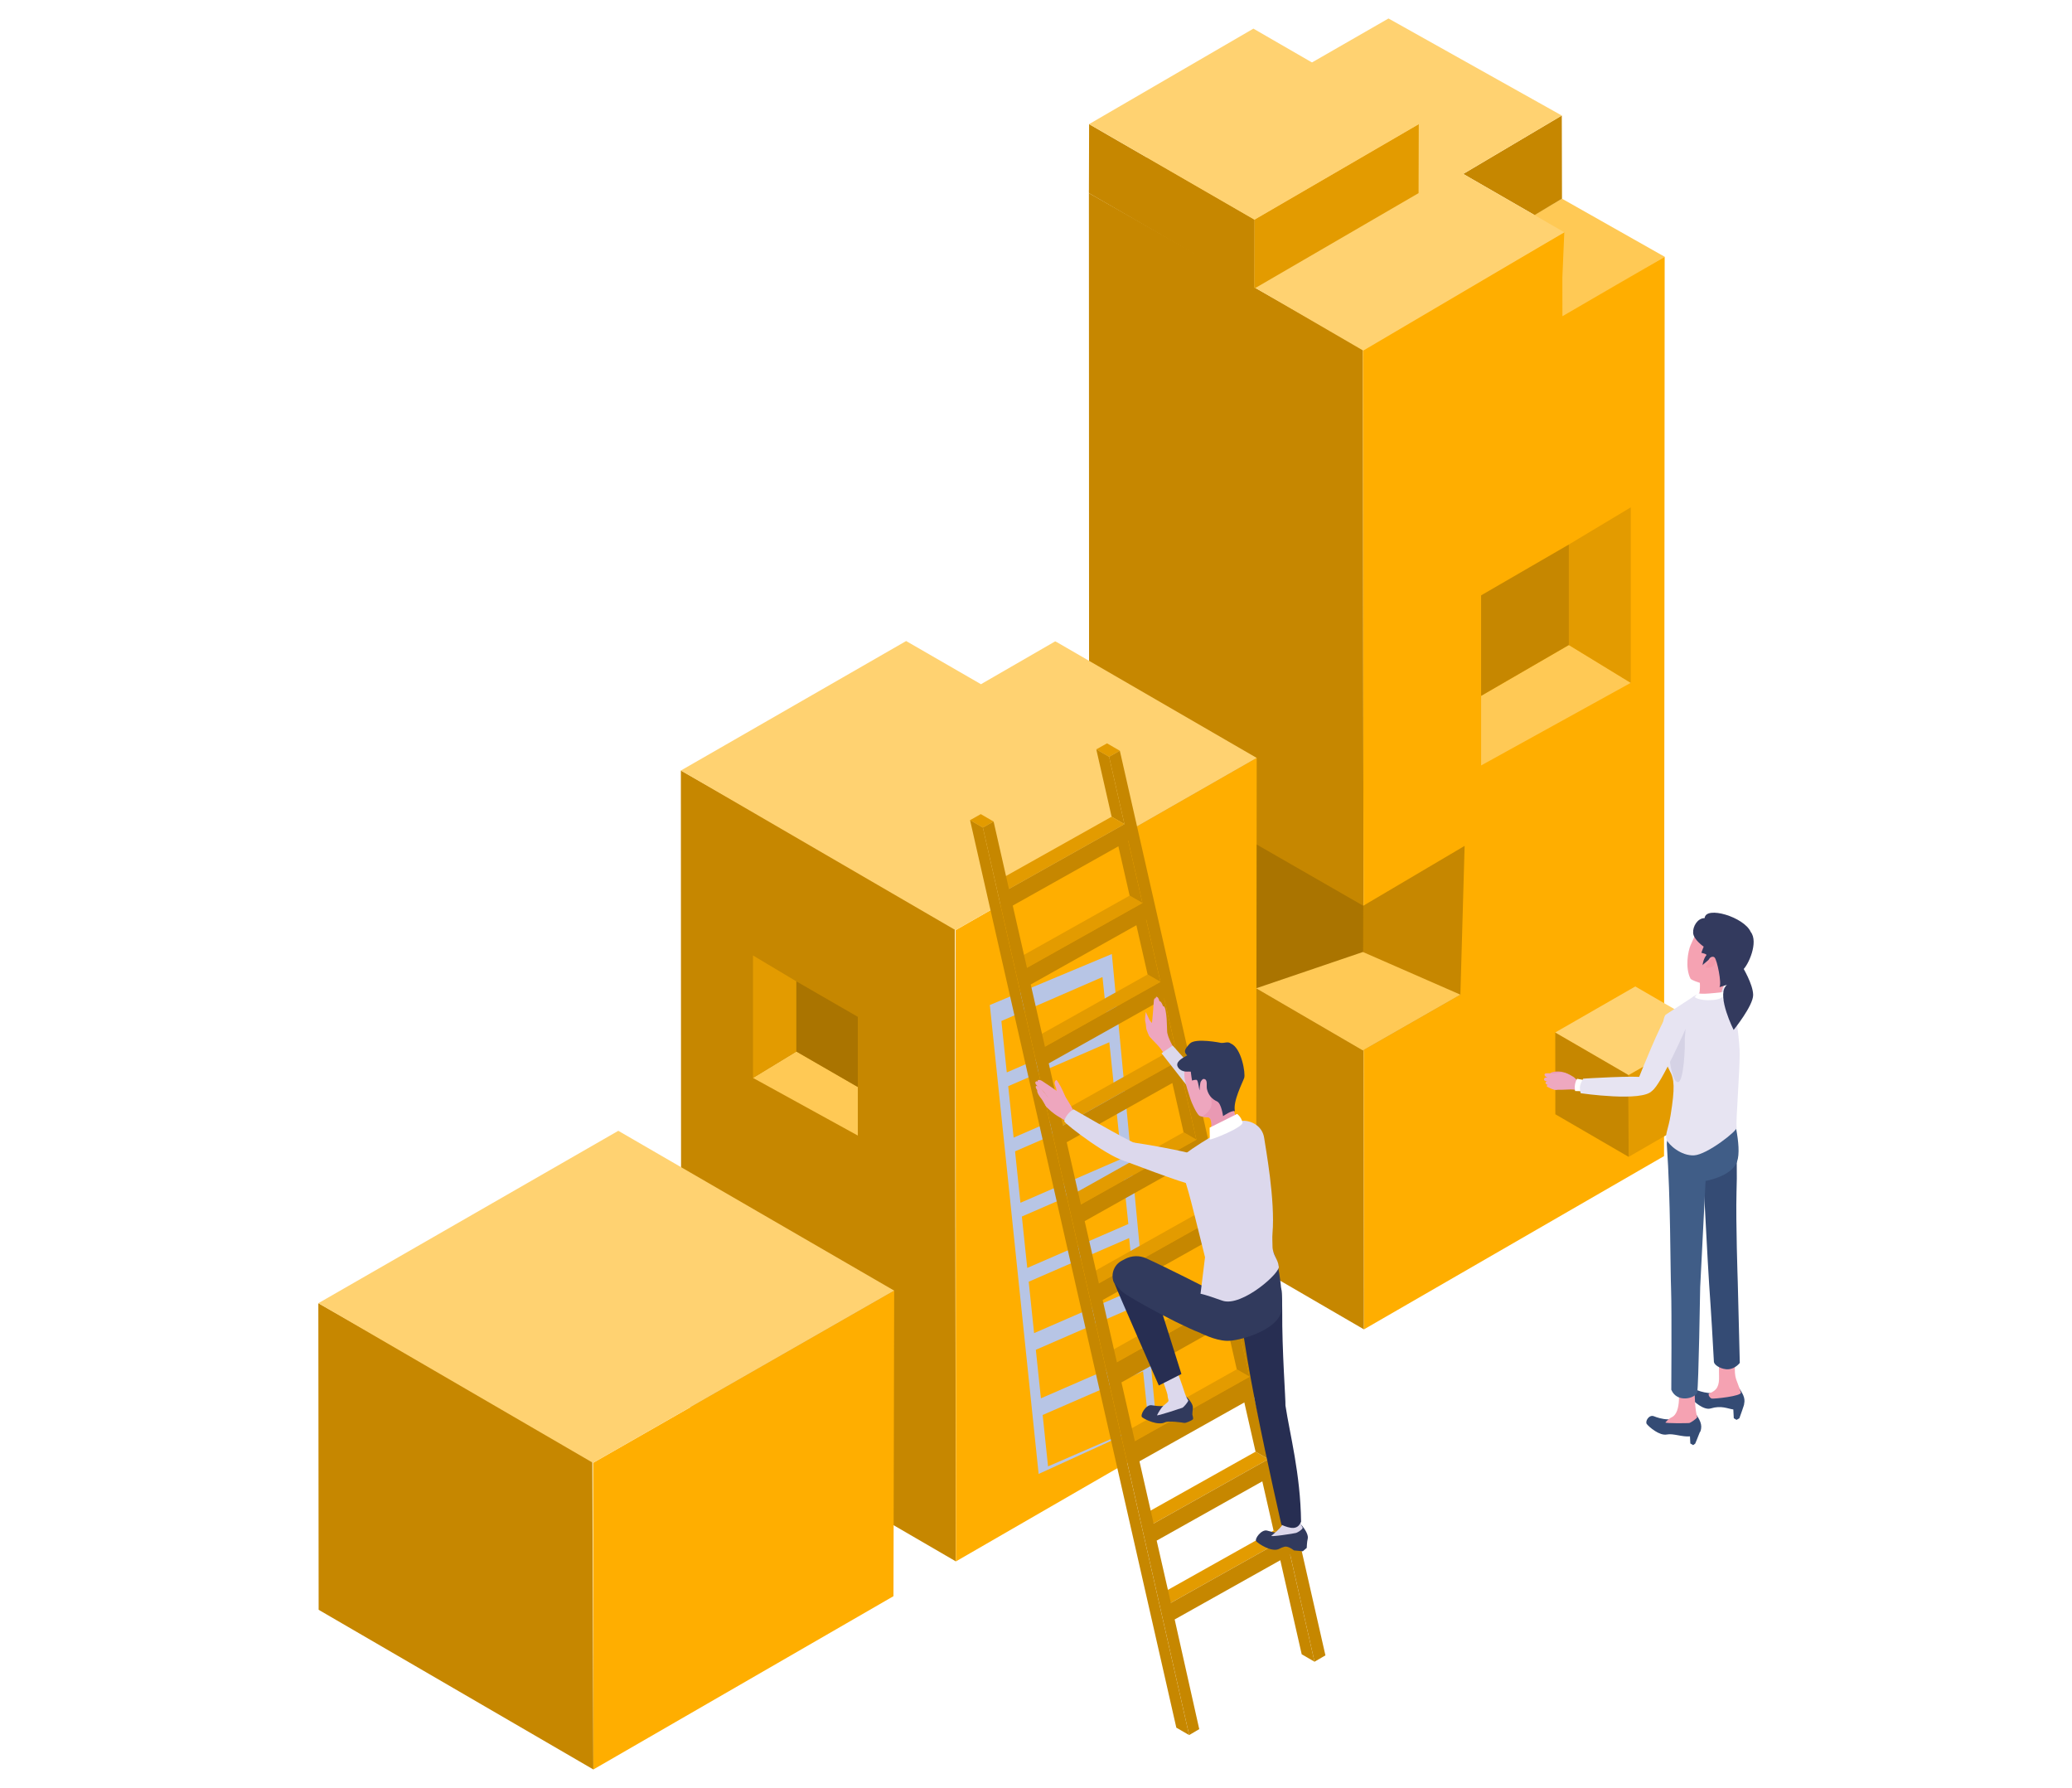 <?xml version="1.0" encoding="UTF-8"?>
<svg xmlns="http://www.w3.org/2000/svg" xmlns:xlink="http://www.w3.org/1999/xlink" viewBox="0 0 532 459">
  <defs>
    <style>
      .cls-1 {
        fill: url(#linear-gradient);
      }

      .cls-2 {
        mask: url(#mask);
      }

      .cls-3 {
        filter: url(#luminosity-noclip);
      }

      .cls-4 {
        fill: #f5a2b2;
      }

      .cls-5 {
        fill: #e999b3;
      }

      .cls-6 {
        fill: #e7e4f2;
      }

      .cls-7 {
        fill: #eea6be;
      }

      .cls-8 {
        fill: #eea8bf;
      }

      .cls-9 {
        fill: #f49aaa;
      }

      .cls-10 {
        fill: #fff;
      }

      .cls-11 {
        fill: #eb9bb4;
      }

      .cls-12 {
        fill: #ffc955;
      }

      .cls-13 {
        fill: #ffd271;
      }

      .cls-14 {
        fill: #ffae00;
      }

      .cls-15 {
        fill: #333a5e;
      }

      .cls-16 {
        fill: #aa7400;
      }

      .cls-17 {
        fill: #dcd8ec;
      }

      .cls-18 {
        fill: #c68700;
      }

      .cls-19 {
        fill: #e39b00;
      }

      .cls-20 {
        fill: #d5d2e5;
      }

      .cls-21 {
        fill: #405d87;
      }

      .cls-22 {
        fill: #344b74;
      }

      .cls-23 {
        fill: #313a5d;
      }

      .cls-24 {
        fill: #272e52;
      }

      .cls-25 {
        fill: #b7c5e5;
        mix-blend-mode: multiply;
      }

      .cls-26 {
        isolation: isolate;
      }
    </style>
    <filter id="luminosity-noclip" x="246.926" y="229.423" width="55.119" height="161.917" color-interpolation-filters="sRGB" filterUnits="userSpaceOnUse">
      <feFlood flood-color="#fff" result="bg"/>
      <feBlend in="SourceGraphic" in2="bg"/>
    </filter>
    <linearGradient id="linear-gradient" x1="-1817.076" y1="1017.111" x2="-1817.076" y2="883.05" gradientTransform="translate(1843.91 -1740.049) rotate(-32.903) scale(1.094 .914) skewX(-23.172)" gradientUnits="userSpaceOnUse">
      <stop offset="0" stop-color="#000"/>
      <stop offset=".062" stop-color="#171717"/>
      <stop offset=".192" stop-color="#535353"/>
      <stop offset=".377" stop-color="#b2b2b2"/>
      <stop offset=".518" stop-color="#fff"/>
      <stop offset=".621" stop-color="#bebebe"/>
      <stop offset=".758" stop-color="#6d6d6d"/>
      <stop offset=".872" stop-color="#323232"/>
      <stop offset=".955" stop-color="#0d0d0d"/>
      <stop offset=".999" stop-color="#000"/>
    </linearGradient>
    <mask id="mask" x="246.926" y="229.423" width="55.119" height="161.917" maskUnits="userSpaceOnUse">
      <g class="cls-3">
        <polygon class="cls-1" points="302.046 367.052 257.009 391.34 246.926 249.662 287.258 229.423 302.046 367.052"/>
      </g>
    </mask>
  </defs>
  <g class="cls-26">
    <g id="_レイヤー_1" data-name="レイヤー 1">
      <g>
        <g>
          <g>
            <g>
              <polygon class="cls-18" points="279.585 49.579 349.936 89.638 350.202 341.275 279.662 300.283 279.585 49.579"/>
              <polygon class="cls-12" points="391.887 87.005 375.032 66.232 401.052 51.01 427.416 65.918 391.887 87.005"/>
              <polygon class="cls-14" points="427.416 65.918 427.252 296.793 350.201 341.273 349.94 89.645 401.646 59.623 401.148 71.201 401.162 81.183 427.416 65.918"/>
              <polygon class="cls-18" points="401.052 51.01 394.009 55.217 375.688 44.652 400.998 29.661 401.052 51.01"/>
              <polygon class="cls-13" points="401.641 59.626 350.022 90.005 279.48 49.006 356.504 4.746 400.997 29.658 375.688 44.649 394.009 55.214 394.022 55.227 401.641 59.626"/>
            </g>
            <g>
              <polygon class="cls-19" points="364.279 31.867 364.229 49.579 322.045 74.093 322.095 56.381 364.279 31.867"/>
              <polygon class="cls-18" points="322.095 56.381 322.045 74.093 279.585 49.579 279.635 31.867 322.095 56.381"/>
              <polygon class="cls-13" points="364.279 31.867 322.095 56.381 279.635 31.867 321.819 7.352 364.279 31.867"/>
            </g>
            <g>
              <polygon class="cls-12" points="418.709 175.295 380.286 196.502 380.286 178.637 402.814 165.585 418.709 175.295"/>
              <polygon class="cls-19" points="418.709 130.253 418.709 175.295 402.814 165.585 402.814 139.784 418.709 130.253"/>
              <polygon class="cls-18" points="402.814 139.784 402.814 165.585 380.286 178.637 380.286 152.836 402.814 139.784"/>
            </g>
            <g>
              <polygon class="cls-18" points="350.023 232.522 376.052 217.152 374.966 255.346 349.917 269.668 350.023 232.522"/>
              <polygon class="cls-16" points="350.023 232.522 349.917 269.668 322.523 253.713 322.523 216.72 350.023 232.522"/>
              <polygon class="cls-12" points="374.966 255.346 349.917 269.668 322.523 253.713 349.936 244.393 374.966 255.346"/>
            </g>
          </g>
          <g>
            <polygon class="cls-18" points="174.816 197.801 245.168 237.86 245.433 400.841 174.893 359.85 174.816 197.801"/>
            <polygon class="cls-14" points="245.351 238.79 245.433 400.842 322.485 356.358 322.666 194.57 245.351 238.79"/>
            <polygon class="cls-13" points="322.671 194.572 262.036 229.24 245.346 238.791 174.817 197.806 186.15 191.297 232.657 164.563 251.869 175.648 270.929 164.645 271.395 164.878 322.671 194.572"/>
            <g>
              <polygon class="cls-12" points="193.336 276.717 220.251 291.518 220.251 279.049 204.47 269.94 193.336 276.717"/>
              <polygon class="cls-19" points="193.336 245.281 193.336 276.717 204.47 269.94 204.47 251.933 193.336 245.281"/>
              <polygon class="cls-16" points="204.47 251.933 204.47 269.94 220.251 279.049 220.251 261.042 204.47 251.933"/>
            </g>
          </g>
          <g>
            <polygon class="cls-18" points="81.736 334.554 152.087 374.614 152.353 454.253 81.813 413.262 81.736 334.554"/>
            <polygon class="cls-14" points="152.27 375.544 152.352 454.254 229.404 409.769 229.586 331.324 152.27 375.544"/>
            <polygon class="cls-13" points="158.754 290.296 229.586 331.324 152.269 375.551 81.736 334.554 158.754 290.296"/>
          </g>
        </g>
        <g>
          <g>
            <polygon class="cls-18" points="399.323 265.048 418.094 275.737 418.165 296.987 399.343 286.049 399.323 265.048"/>
            <polygon class="cls-19" points="418.143 275.985 418.165 296.987 438.725 285.117 438.773 264.186 418.143 275.985"/>
            <polygon class="cls-13" points="419.873 253.238 438.773 264.186 418.143 275.987 399.323 265.048 419.873 253.238"/>
          </g>
          <g>
            <g>
              <path class="cls-22" d="m447.817,360.394c.375-1.578-.436-2.794-1.621-4.526-.425-.621-1.244-.834-1.918-.498l-.731.615c-1.251,2.65-6.232,1.537-7.525.997-1.293-.54-2.339,1.305-1.834,1.953.587.754,3.235,3.192,5.059,2.633,2.732-.837,4.347.076,5.794.264l.119,2.252.714.418.722-.418s1.351-3.69,1.224-3.69c0,0-.002,0-.002,0Z"/>
              <path class="cls-22" d="m435.062,362.454c-.433-.633-1.268-.85-1.954-.507l-1.539.768c-1.274,2.7-5.554,1.424-6.872.875-1.317-.549-2.382,1.329-1.869,1.989.598.768,3.247,3.057,5.154,2.682,1.667-.327,3.87.664,5.928.483l.096,1.819.727.426.529-.396s.769-1.841,1.191-2.957c.042-.039.085-.076.127-.118.669-1.837-.2-3.137-1.519-5.064Z"/>
              <path class="cls-4" d="m435.767,363.854c-.54-1.961-.689-5.044-.681-8.65.016-7.245-4.137,1.029-4.137,1.029,0,0,.885,6.351-1.686,7.581-.525.251-1.083.664-1.652,1.346-.236.283,5.712.203,6.075.163.363-.04,1.736-.986,2.08-1.469Z"/>
              <path class="cls-4" d="m446.971,357.472c-.547-1.768-.718-1.957-1.213-3.418-.659-1.947-.125-4.771-.032-7.74.094-3.006-5.209-4.97-4.608.557.317,2.91.201,4.836.256,6.35.091,2.529-.483,3.723-2.499,4.483-.481.181.123,1.21.629,1.33.506.119,7.759-.619,7.467-1.561Z"/>
              <g>
                <path class="cls-22" d="m437.386,303.208s8.492-10.699,8.539-5.671c.046,5.028.014,5.57-.066,8.582-.205,7.678.322,22.953.322,22.953l.523,20.808c-.87,1.084-2.221,1.752-3.477,1.631-1.777-.172-3.136-1.232-3.17-1.907-.203-3.949-.704-12.654-1.22-19.877-.3-4.2-1.395-25.509-1.45-26.519Z"/>
                <path class="cls-21" d="m427.967,293.797c-.343-4.986,14.669-14.18,16.155-10.487.534,1.328,3.28,11.118,1.869,14.934-1.411,3.816-8.073,4.922-8.073,4.922l-1.385,27.286s-.403,25.452-.764,26.971c-.361,1.519-5.166,2.891-6.654-.649,0,0,.132-20.322-.041-25.222-.244-6.917-.115-23.321-1.107-37.755Z"/>
              </g>
            </g>
            <g>
              <path class="cls-6" d="m445.908,289.456c.206.83-7.594,6.973-10.948,7.143-3.354.17-6.573-2.748-7.045-4.046-.472-1.297.444-2.662,1.037-6.365,1.101-6.875.985-9.146-.267-11.364-2.654-4.705-2.056-13.655-.965-14.358,1.097-.707,11.931-7.787,12.335-8.061,1.709-1.159,3.456,2.034,4.379,3.498.923,1.465,2.01,9.34,2.214,13.622.204,4.282-1.059,18.652-.74,19.93Z"/>
              <g>
                <g>
                  <path class="cls-4" d="m438.631,236.562c2.282-1.152,7.151.002,8.977,1.79,1.587,1.556,2.11,3.019,1.962,4.556-.179,1.862-1.195,5.112-3.147,6.601-.838.64-2.598,2.212-2.598,2.212-.664.258-1.875,1.397-2.045,5.05-2.2.467-5.514,1.148-6.675.559,1.672-.884,1.344-5.017,1.344-5.017,0,0-2.199-.672-2.416-1.101-1.411-2.792-.615-7.059.02-8.538,1.009-2.348,2.138-4.88,4.578-6.112Z"/>
                  <path class="cls-9" d="m439.85,245.381c.925.484.801,1.612.23,2.369-.57.757-1.759.864-2.164.509l1.934-2.878Z"/>
                </g>
                <path class="cls-10" d="m442.622,254.63c-.47.124-2.235.278-2.718.322-1.325.12-3.131.317-4.119-.02-.339.985-2.032,2.414-1.839,2.445,3.342,1.075,5.627.881,8.724-.81,0,0,.079-1.72-.048-1.937Z"/>
                <path class="cls-6" d="m442.223,255.882c-.625,1.166-6.477,1.245-7.306-.165.019-.022-2.501,2.289-2.308,2.32,3.342,1.075,6.564,1.473,9.662-.218,0,0,.079-1.72-.048-1.937Z"/>
                <path class="cls-15" d="m449.502,239.231c-1.689-3.817-11.546-6.778-11.827-3.539-1.794.007-3.074,2.095-2.95,3.818s2.709,3.511,2.709,3.511c-.258.571-.595,1.582-.595,1.582,0,0,1.532.321,1.284.618-.663.793-.974,2.126-.964,2.588.107-.324,1.49-1.213,1.661-1.587.242-.529,1.044-.836,1.43-.4.628.709,1.859,6.545,1.241,7.593l3.246-.994s1.25-2.263,2.69-3.393c1.439-1.13,4.167-7.189,2.075-9.795Z"/>
                <path class="cls-15" d="m450.134,255.423c-.018-2.768-2.758-7.251-2.758-7.251-.088.149-2.324,2.486-4.322,5.021-2.177,2.763,2.067,11.212,2.067,11.212,0,0,5.03-6.214,5.012-8.982Z"/>
              </g>
            </g>
          </g>
          <g>
            <path class="cls-20" d="m428.629,271.494s-.635-7.696,2.242-8.908,1.573,3.061,1.712,4.645c.095,1.086-.221,10.598-1.774,10.576-1.553-.022-2.18-6.313-2.18-6.313Z"/>
            <g>
              <path class="cls-6" d="m428.319,260.198c-1.752,1.88-7.484,16.342-7.484,16.342,0,0,1.123,4.792,3.367,3.444,2.245-1.348,8.889-16.533,8.889-16.533,0,0-3.02-5.134-4.772-3.254Z"/>
              <g>
                <path class="cls-11" d="m405.496,278.806c-.279-1.171-.881-1.661-2.786-2.967-.143-.098-.868-.569-1.773-.697-1.361-.192-3.031.035-2.953.629.062.468,2.545.853,2.89.944.914.242.273,1.043.949,1.68.878.827,2.724.895,3.674.411Z"/>
                <g>
                  <path class="cls-8" d="m397.767,276.709c1.151.044,3.471-.488,2.539-1.183-.066.046-1.569.025-3.061-.008-1.234-.027-.629,1.147.522,1.191Z"/>
                  <path class="cls-8" d="m397.387,276.669c-1.045-.268-1.141.588-.703.782.397.175,1.203.514,1.683.517s.943-.131.938-.621c-.005-.491-1.32-.524-1.918-.677Z"/>
                  <path class="cls-8" d="m397.378,277.677c-.786-.139-.669.672-.067.806.424.094.958.549,1.338.472.636-.129.967-.275.387-.774-.37-.185-.533-.306-1.657-.504Z"/>
                  <path class="cls-8" d="m398.139,278.435c-.789-.117-1.261.321-.854.572.37.228,1.541.681,1.924.737.642.095.857-.022.481-.688-.108.024-.762-.505-1.552-.621Z"/>
                  <path class="cls-8" d="m405.469,277.964l-.368,1.961s-1.204-.313-1.915-.247c-.463.043-3.425.138-3.958.065-.533-.073-1.434-.365-1.558-.917-.09-.4-.658-1.306-.356-2.511.073-.292,2.072-.98,3.652-.978,1.352.001,2.389.758,2.586.86,1.085.562,1.486,1.388,1.918,1.767Z"/>
                </g>
                <path class="cls-10" d="m406.353,280.134l-1.946-.049c-.177-1.078-.061-2.172.529-3.147l1.824.347c-.542,2.34-.261.746-.407,2.848Z"/>
                <path class="cls-6" d="m422.38,276.608c-2.167-.58-15.866.299-15.866.299-.823,1.371-1.1,2.226-.657,3.743,0,0,16,2.334,18.344-.665,2.344-2.999.345-2.796-1.822-3.377Z"/>
              </g>
            </g>
          </g>
        </g>
        <g>
          <g>
            <g class="cls-2">
              <path id="path" class="cls-25" d="m296.846,364.607l-11.373-119.698-31.327,13.094,12.53,120.385,30.171-13.782Zm-39.733-102.498l25.957-11.282,1.386,13.198-25.957,11.282-1.386-13.198Zm1.755,16.735l25.957-11.282,1.377,13.197-25.948,11.283-1.386-13.198Zm1.756,16.726l25.956-11.274,1.377,13.197-25.957,11.282-1.376-13.206Zm1.746,16.734l25.957-11.282,1.386,13.198-25.957,11.282-1.386-13.198Zm1.755,16.735l25.79-11.209,1.377,13.197-25.781,11.21-1.386-13.198Zm1.834,17.474l25.781-11.21,1.307,12.459-25.781,11.21-1.307-12.459Zm1.755,16.735l25.782-11.21,1.386,13.198-25.79,11.21-1.377-13.197Z"/>
            </g>
            <g>
              <polygon id="_Path_" data-name="&amp;lt;Path&amp;gt;" class="cls-18" points="331.259 399.117 337.514 426.59 334.222 424.683 327.968 397.21 331.259 399.117"/>
              <polygon id="_Path_-2" data-name="&amp;lt;Path&amp;gt;" class="cls-19" points="300.631 411.473 330.286 394.836 326.994 392.929 297.339 409.566 300.631 411.473"/>
              <polygon id="_Path_-3" data-name="&amp;lt;Path&amp;gt;" class="cls-18" points="330.286 394.836 326.639 378.863 323.348 376.956 326.994 392.929 330.286 394.836"/>
              <polygon id="_Path_-4" data-name="&amp;lt;Path&amp;gt;" class="cls-19" points="296.201 391.112 325.665 374.582 322.374 372.675 292.909 389.205 296.201 391.112"/>
              <polygon id="_Path_-5" data-name="&amp;lt;Path&amp;gt;" class="cls-18" points="325.665 374.582 322.019 358.61 318.728 356.702 322.374 372.675 325.665 374.582"/>
              <polygon id="_Path_-6" data-name="&amp;lt;Path&amp;gt;" class="cls-19" points="291.386 369.964 320.84 353.435 317.548 351.527 288.094 368.056 291.386 369.964"/>
              <polygon id="_Path_-7" data-name="&amp;lt;Path&amp;gt;" class="cls-18" points="320.84 353.435 317.399 338.356 314.107 336.448 317.548 351.527 320.84 353.435"/>
              <polygon id="_Path_-8" data-name="&amp;lt;Path&amp;gt;" class="cls-19" points="286.765 349.71 316.219 333.181 312.928 331.273 283.474 347.803 286.765 349.71"/>
              <polygon id="_Path_-9" data-name="&amp;lt;Path&amp;gt;" class="cls-18" points="316.219 333.181 312.584 317.208 309.292 315.3 312.928 331.273 316.219 333.181"/>
              <polygon id="_Path_-10" data-name="&amp;lt;Path&amp;gt;" class="cls-19" points="282.145 329.456 311.8 312.82 308.509 310.912 278.854 327.549 282.145 329.456"/>
              <polygon id="_Path_-11" data-name="&amp;lt;Path&amp;gt;" class="cls-18" points="311.8 312.82 308.154 296.847 304.863 294.939 308.509 310.912 311.8 312.82"/>
              <polygon id="_Path_-12" data-name="&amp;lt;Path&amp;gt;" class="cls-19" points="277.525 309.213 307.18 292.577 303.889 290.669 274.233 307.306 277.525 309.213"/>
              <polygon id="_Path_-13" data-name="&amp;lt;Path&amp;gt;" class="cls-18" points="307.18 292.577 303.545 276.603 300.253 274.696 303.889 290.669 307.18 292.577"/>
              <polygon id="_Path_-14" data-name="&amp;lt;Path&amp;gt;" class="cls-19" points="272.915 288.96 302.56 272.323 299.268 270.416 269.624 287.052 272.915 288.96"/>
              <polygon id="_Path_-15" data-name="&amp;lt;Path&amp;gt;" class="cls-18" points="302.56 272.323 298.924 256.35 295.633 254.443 299.268 270.416 302.56 272.323"/>
              <polygon id="_Path_-16" data-name="&amp;lt;Path&amp;gt;" class="cls-19" points="268.295 268.706 297.95 252.069 294.659 250.162 265.004 266.799 268.295 268.706"/>
              <polygon id="_Path_-17" data-name="&amp;lt;Path&amp;gt;" class="cls-18" points="297.95 252.069 294.304 236.096 291.013 234.189 294.659 250.162 297.95 252.069"/>
              <polygon id="_Path_-18" data-name="&amp;lt;Path&amp;gt;" class="cls-19" points="263.675 248.452 293.33 231.826 290.039 229.919 260.383 246.545 263.675 248.452"/>
              <polygon id="_Path_-19" data-name="&amp;lt;Path&amp;gt;" class="cls-18" points="293.33 231.826 289.684 215.842 286.392 213.935 290.039 229.919 293.33 231.826"/>
              <polygon id="_Path_-20" data-name="&amp;lt;Path&amp;gt;" class="cls-19" points="287.526 192.732 284.771 194.279 281.48 192.372 284.234 190.825 287.526 192.732"/>
              <polygon id="_Path_-21" data-name="&amp;lt;Path&amp;gt;" class="cls-18" points="284.771 194.279 288.71 211.572 285.418 209.665 281.48 192.372 284.771 194.279"/>
              <polygon id="_Path_-22" data-name="&amp;lt;Path&amp;gt;" class="cls-19" points="288.71 211.572 259.055 228.209 255.763 226.302 285.418 209.665 288.71 211.572"/>
              <polygon id="_Path_-23" data-name="&amp;lt;Path&amp;gt;" class="cls-19" points="255.116 210.905 252.361 212.452 249.07 210.544 251.824 208.998 255.116 210.905"/>
              <polygon id="_Path_-24" data-name="&amp;lt;Path&amp;gt;" class="cls-18" points="252.361 212.452 305.319 445.423 302.028 443.516 249.07 210.544 252.361 212.452"/>
              <path id="_Path_-25" data-name="&amp;lt;Path&amp;gt;" class="cls-18" d="m287.526,192.732l-2.755,1.547,3.939,17.293-29.655,16.637-3.939-17.304-2.755,1.547,52.958,232.971,2.595-1.525-6.31-28.155,29.655-16.626,6.254,27.474,2.797-1.632-52.784-232.226Zm-27.497,39.747l29.655-16.637,3.646,15.984-29.655,16.626-3.646-15.973Zm4.62,20.254l29.655-16.637,3.646,15.973-29.655,16.637-3.646-15.973Zm4.62,20.254l29.655-16.637,3.636,15.973-29.645,16.637-3.646-15.973Zm4.62,20.243l29.655-16.626,3.636,15.973-29.655,16.637-3.636-15.983Zm4.61,20.254l29.655-16.637,3.646,15.973-29.655,16.637-3.646-15.973Zm4.62,20.254l29.464-16.529,3.636,15.973-29.454,16.529-3.646-15.973Zm4.826,21.148l29.454-16.53,3.441,15.079-29.454,16.529-3.441-15.078Zm4.62,20.254l29.454-16.53,3.646,15.973-29.464,16.53-3.636-15.973Zm8.065,36.334l-3.647-15.973,29.655-16.637,3.646,15.973-29.655,16.637Z"/>
            </g>
          </g>
          <g>
            <g>
              <g>
                <path class="cls-7" d="m295.639,263.506c.388-2.299.563-6.502.647-6.824.083-.319.261-.492.445-.403.021-.227.062-.375.136-.381.452-.039.7.579.846,1.171.032-.016.065-.03.108-.021.272.059.558.597.822,1.305.026-.017.052-.034.089-.035.44-.008.683,1.586.81,3.231,0,0,.127,2.586.127,3.15,0,1.468,1.783,4.482,1.783,4.482-.189.514-2.186,2.005-2.186,2.005,0,0-.744-1.439-1.909-2.733-1.092-1.212-2.264-2.175-2.373-2.81-.087-.507.448-.914.654-2.136Z"/>
                <path class="cls-7" d="m295.422,266.395c-.674-.857-.658-1.119-1.022-2.005-.187-.457-.129-1.466-.321-2.042-.224-.672.109-2.57.109-2.57l1.03,2.219s1.176,1.218,1.184,1.759c.009.541-.019,2.694-.981,2.64Z"/>
              </g>
              <polygon class="cls-17" points="321.787 291.553 301.087 268.403 298.226 270.375 319.01 296.94 321.787 291.553"/>
            </g>
            <g>
              <g>
                <g>
                  <path class="cls-23" d="m333.939,391.25c-.528-.584-.758-1.101-1.408-.657l-1.46.994c-.923,2.923-4.336,1.714-5.752,1.337s-3.357,2.185-2.743,2.786c.714.699,3.726,2.66,5.614,2.015.307-.105,1.393-.777,2.095-.679,1.009.141,1.931.965,1.931.965l2.295.22,1.001-.857s.06-1.636.249-2.33c.189-.694-.214-2.017-1.822-3.794Z"/>
                  <path class="cls-17" d="m334.485,392.221c-.523-.914-1.013-2.128-1.268-3.023-1.786-6.282-3.399-3.091-3.266-.374.113,2.308-1.241,3.541-3.502,5.432-.461.386,6.006-.601,6.359-.734.354-.133,1.456-.729,1.677-1.301Z"/>
                </g>
                <path class="cls-24" d="m329.039,331.137c.14.462.186,4.766.181,5.392-.08,10.059.917,23.111.828,24.282,1.118,7.388,3.858,17.524,4.01,29.832-.873,2.208-2.738,1.79-5.047.792,0,0-3.621-15.847-6.483-30.211-1.832-9.198-3.213-18.095-3.593-20.828-.836-6.014,8.526-14.461,10.103-9.259Z"/>
              </g>
              <path class="cls-23" d="m328.899,336.985c-1.327,4.576-10.698,7.332-13.896,7.23-3.198-.103-6.772-2.025-6.772-2.025l2.046-15.291s8.298-8.064,15.578-6.516c2.723.579,3.819,15.52,3.043,16.602Z"/>
              <g>
                <g>
                  <path class="cls-23" d="m303.977,357.987c-.598-.512-.892-.995-1.481-.473l-1.321,1.172c-.543,3.016-4.082,2.252-5.535,2.059s-3.051,2.595-2.365,3.112c.797.602,4.034,2.164,5.825,1.284.954-.469,4.514.042,4.934.143.42.102,2.015-.654,2.231-.893.216-.238-.124-1.234-.124-1.234,0,0,.027-.927.127-1.639.099-.712-.47-1.973-2.291-3.531Z"/>
                  <path class="cls-17" d="m305.101,359.562c-.483-.821-.822-1.631-1.062-2.436-.36-1.21-1.734-4.926-1.734-4.926l-3.95,1.688s1.38,3.766,1.402,4.123c.128,2.086.925,1.184-1.098,2.92-.413.354-1.234,1.623-1.583,2.378-.144.313,6.186-1.789,6.504-1.913s1.329-1.313,1.522-1.833Z"/>
                </g>
                <path class="cls-24" d="m286.135,329.425c.805,2.138,11.4,26.254,11.4,26.254l5.799-2.95-7.658-24.295c-4.933-8.856-11.091-3.125-9.541.991Z"/>
              </g>
              <path class="cls-23" d="m310.268,330.877s-10.577-5.404-15.967-7.842c-1.748-.79-3.76-.724-5.455.174l-.825.437c-1.941,1.029-2.841,3.319-2.12,5.395,0,0,.62.918,2.118,2.455,1.498,1.538,18.623,10.739,21.796,11.168,1.842.249.452-11.788.452-11.788Z"/>
            </g>
            <g>
              <g>
                <g>
                  <path class="cls-7" d="m306.17,269.88c1.593-1.795,5.522-1.842,7.832-1.189,2.008.568,3.486,2.148,3.983,3.51.497,1.362.415,3.06.234,5.44-.075.987-.464,2.541-.464,2.541-2.75,3.261-3.244,6.418-6.55,6.616-.553.08-2.888-.041-3.296-.389-.802-.683-2.021-3.474-2.255-4.26-.277-.931-1.389-4.062-1.531-5.567-.225-2.389.455-4.905,2.047-6.7Z"/>
                  <path class="cls-5" d="m317.038,280.188s-1.561,3.828,1.212,8.391c.745,1.225-7.144,4.504-7.628,3.937,0,0,.623-3.25.303-4.682-.321-1.432-1.07-.83-2.254-1.177,4.592-3.113,1.17-5.123,1.472-8.434l6.895,1.966Z"/>
                </g>
                <path class="cls-23" d="m305.102,275.127c-.004-.016-.013-.028-.019-.043,0,0-1.746.262-2.599-1.066-.853-1.328.898-2.294,2.334-3.085-.905-.918-.786-1.432.657-3.007,1.443-1.575,8.099-.188,8.099-.188,1.001.038,1.662-.419,2.414.13,2.82,1.175,3.834,7.727,3.471,8.835-.363,1.108-2.968,6.05-2.38,8.565-.809-.328-3.046,1.266-3.046,1.266,0,0-.432-3.277-1.548-3.781-1.372-.62-2.237-1.686-2.586-3.15-.201-.842.233-2.278-.581-2.571-.501-.18-.705.181-1.001.622-.174.26-.353,1.927-.297,2.235-.211-.366-.296-1.935-.658-2.566-.176-.307-1.301.067-1.301.067,0,0-.277-1.71-.32-2.28l-.617-.023c-.007.014-.014.027-.021.041Z"/>
              </g>
              <path class="cls-17" d="m304.335,303.236c.269.945.576,1.97.901,3.074.49,1.665,2.298,8.919,3.361,13.215.473,1.902.8,3.224.8,3.224l-1.152,9.387s.762.041,5.605,1.767c5.002,1.776,15.446-7.576,14.437-8.895-.077-1.552-1.568-2.946-1.563-5.071.006-1.025-.102-2.132-.004-3.271.736-8.601-1.763-21.918-2.127-24.49-.456-3.205-3.415-4.523-5.442-4.455-2.032.068-14.501,7.751-15.687,9.244-.61.773-.071,3.006.872,6.271Z"/>
              <path class="cls-10" d="m317.64,285.958l-7.066,3.536.048,3.022c.17.261,8.755-3.142,8.41-4.405-.41-1.498-1.392-2.153-1.392-2.153Z"/>
            </g>
            <g>
              <path class="cls-17" d="m311.949,298.709c-.887-2.476-20.892-5.404-20.892-5.404l-2.853,4.529s16.087,6.185,18.101,6.321c2.014.136,6.531-2.971,5.644-5.446Z"/>
              <g>
                <g>
                  <path class="cls-7" d="m274.093,284.055c.377-1.292-2.575-7.029-2.915-6.798-.804.544-.148,1.636-.028,2.021.318,1.021-.184,2.11-.387,3.14-.264,1.338,2.926,3.024,3.331,1.638Z"/>
                  <path class="cls-7" d="m269.992,281.215c-.266-.552-1.393-1.873-1.638-2.034-.556-.366-2.118-1.329-1.95-1.727.168-.399.866-.169,1.218.084.502.36,1.224.803,1.708,1.134.464.317,1.695,1.096,2.437,1.817.347.337.741.519.907.916.278.667-.387,1.538-1.208,1.313-.003-.123-1.237-1.01-1.474-1.502Z"/>
                  <path class="cls-7" d="m271.428,286.44c.918.491,2.291,1.701,3.123,1.131.396-.272,1.227-1.29,1.306-1.743.109-.629-3.173-5.601-3.173-5.601,0,0-.416.288-.936.643-.377.257-1.21-.449-1.548-.136-1.044.965-2.049,2.356-1.778,3.031.271.675,2.488,2.397,3.007,2.676Z"/>
                  <path class="cls-7" d="m271.118,282.083c-.755-1.02-1.973-2.495-2.538-2.934-.565-.439-2.21-1.948-2.643-1.48-.433.468.429,1.143.725,1.406.403.359,1.201,1.049,1.201,1.049,0,0,.806,1.11,1.047,1.427.592.78.811,2.287,1.894,2.126.732-.505.641-1.184.314-1.594Z"/>
                  <path class="cls-7" d="m270.235,283.578c-.129-.87-2.603-3.728-2.603-3.728,0,0-1.258-1.419-1.644-1.004-.386.416,1.099,1.945,1.099,1.945,0,0,.815.911,1.114,1.382.315.498.551,1.073,1.054,1.405.573.378.92.338.98-.001Z"/>
                  <path class="cls-7" d="m267.388,282.089c.446.511,1.049,2.096,1.706,2.309.276.09,1.076.139,1.341-.005.106-.058-1.131-1.903-1.418-2.165-.477-.435-.943-.925-1.479-1.289-.412-.28-1.044-1.519-1.212-1.025-.168.494.661,1.717,1.062,2.175Z"/>
                </g>
                <path class="cls-17" d="m275.661,284.786c-1.363.66-2.411,2.444-2.39,3.073.021.629,12.275,9.939,16.078,10.256,3.66.306,4.288-3.812,2.035-4.673-2.488-.951-15.723-8.657-15.723-8.657Z"/>
              </g>
            </g>
          </g>
        </g>
      </g>
    </g>
  </g>
</svg>